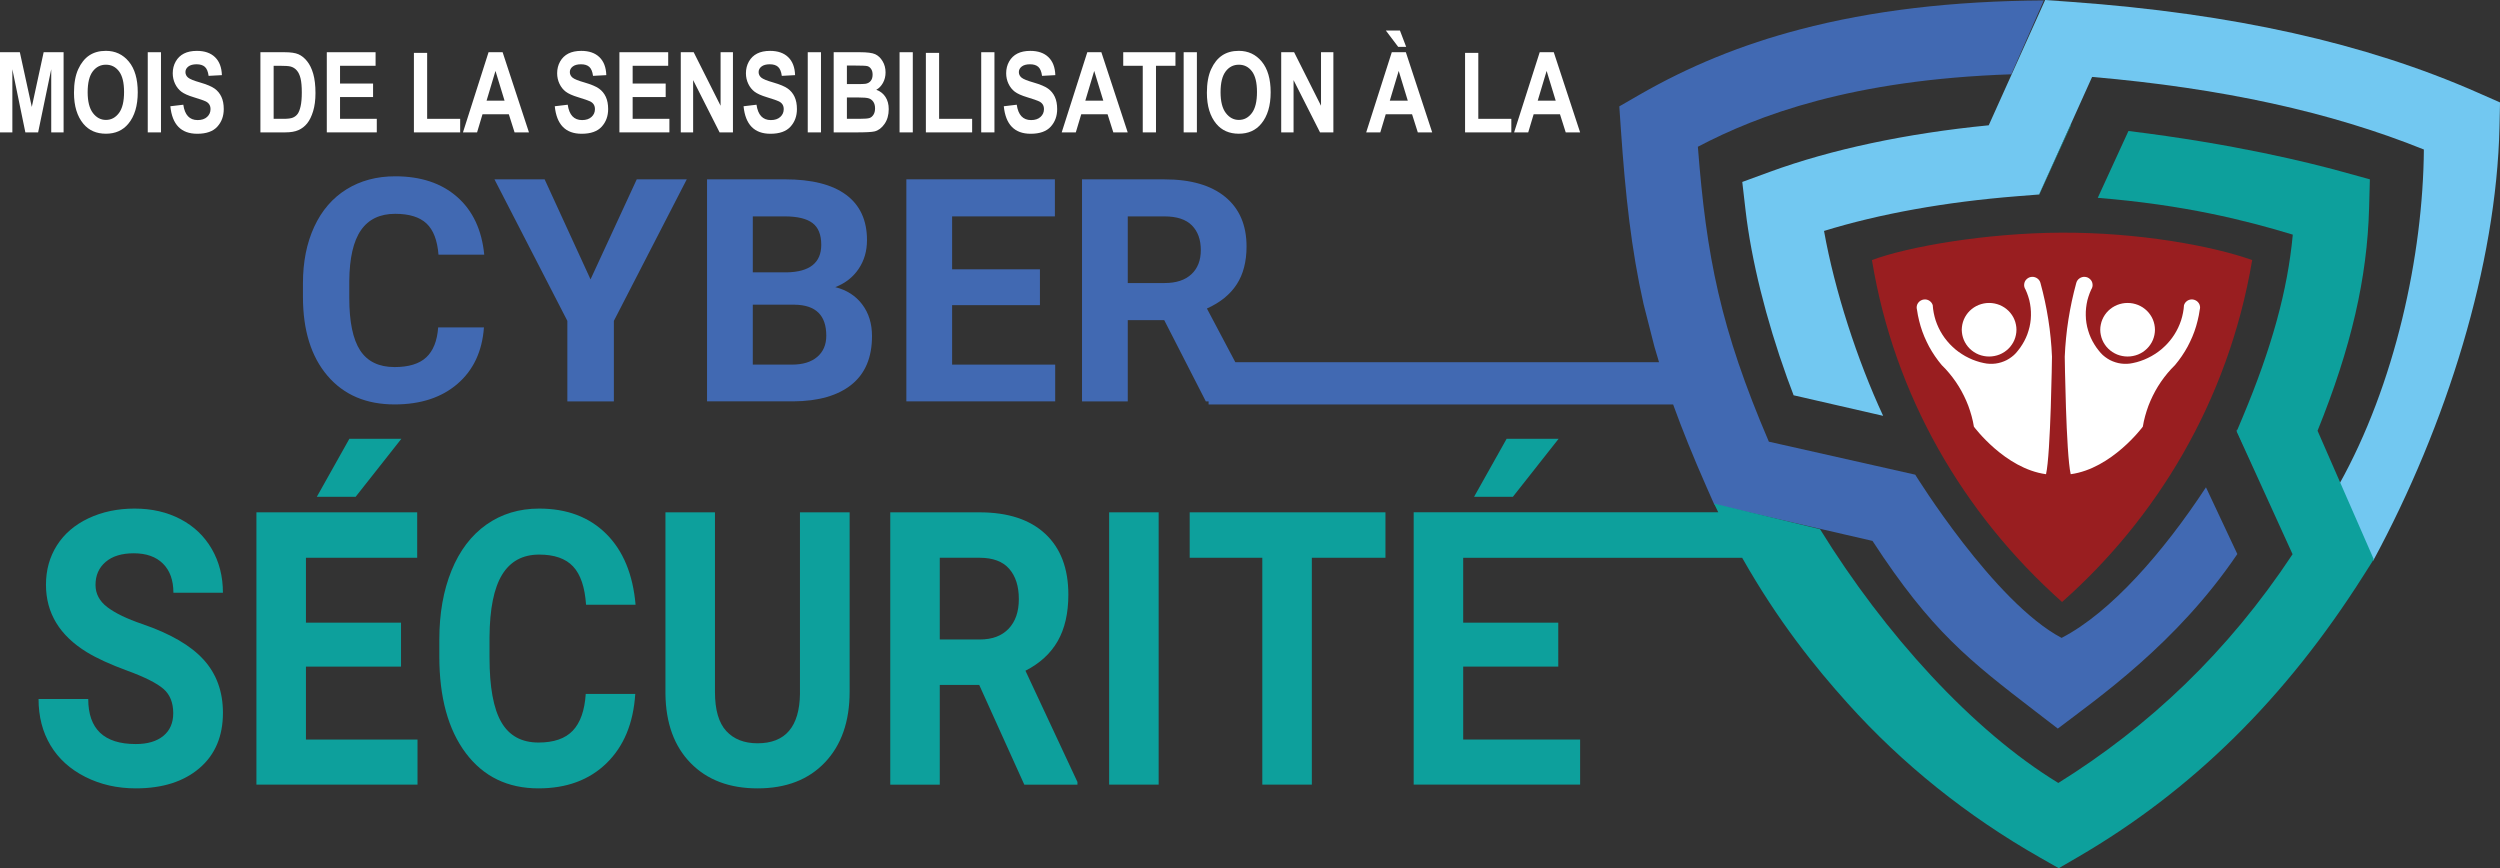 <?xml version="1.0" encoding="utf-8"?>
<!-- Generator: Adobe Illustrator 27.7.0, SVG Export Plug-In . SVG Version: 6.00 Build 0)  -->
<svg version="1.1" id="Layer_1" xmlns="http://www.w3.org/2000/svg" xmlns:xlink="http://www.w3.org/1999/xlink" x="0px" y="0px"
	 viewBox="0 0 1599.98 555.64" style="enable-background:new 0 0 1599.98 555.64;" xml:space="preserve">
<rect x="0" y="0" width="1599.98" height="555.64" fill="#333333" stroke="none"/>
<style type="text/css">
	.st0{fill:#4169B2;}
	.st1{fill:#FFFFFF;}
	.st2{fill:#0DA09C;}
	.st3{fill:#991E20;}
	.st4{fill:#72C8F1;}
</style>
<g>
	<path class="st0" d="M309.72,209.54c-1.11,15.29-6.75,27.33-16.93,36.11c-10.18,8.78-23.6,13.18-40.26,13.18
		c-18.22,0-32.55-6.13-42.99-18.4c-10.44-12.26-15.66-29.1-15.66-50.5v-8.69c0-13.66,2.41-25.7,7.22-36.11
		c4.81-10.41,11.69-18.4,20.64-23.96c8.95-5.56,19.34-8.34,31.18-8.34c16.4,0,29.6,4.39,39.62,13.18
		c10.02,8.78,15.81,21.11,17.37,36.99h-29.28c-0.72-9.17-3.27-15.83-7.66-19.96c-4.39-4.13-11.08-6.2-20.06-6.2
		c-9.76,0-17.06,3.5-21.91,10.49c-4.85,6.99-7.34,17.85-7.47,32.55v10.73c0,15.36,2.33,26.58,6.98,33.67
		c4.65,7.09,11.99,10.64,22.01,10.64c9.04,0,15.79-2.06,20.25-6.2c4.46-4.13,7.01-10.52,7.66-19.18H309.72z"/>
	<path class="st0" d="M377.94,178.8l29.57-64.02h32.01l-46.65,90.57v51.53h-29.77v-51.53l-46.65-90.57h32.11L377.94,178.8z"/>
	<path class="st0" d="M452.5,256.87v-142.1h49.77c17.24,0,30.32,3.3,39.23,9.91c8.91,6.6,13.37,16.28,13.37,29.03
		c0,6.96-1.79,13.09-5.37,18.4c-3.58,5.3-8.56,9.19-14.93,11.66c7.29,1.82,13.03,5.5,17.22,11.03c4.2,5.53,6.29,12.3,6.29,20.3
		c0,13.66-4.36,24.01-13.08,31.04c-8.72,7.03-21.15,10.61-37.28,10.73H452.5z M481.78,174.31h21.67
		c14.77-0.26,22.15-6.15,22.15-17.66c0-6.44-1.87-11.08-5.61-13.91c-3.74-2.83-9.65-4.25-17.71-4.25h-20.49V174.31z M481.78,195
		v38.35h25.08c6.9,0,12.28-1.64,16.15-4.93c3.87-3.28,5.81-7.82,5.81-13.61c0-13.01-6.73-19.62-20.2-19.81H481.78z"/>
	<path class="st0" d="M665.55,195.29h-56.21v38.06h65.97v23.52h-95.25v-142.1h95.06v23.72h-65.78v33.87h56.21V195.29z"/>
	<g>
		<path class="st1" d="M0,84.73V33.42h12.7l7.65,35.03l7.59-35.03H40.7v51.31h-7.91V44.31l-8.39,40.42h-8.17L7.91,44.31v40.42H0z"/>
		<path class="st1" d="M47.35,59.39c0-6.11,0.9-11.15,2.71-15.1c1.81-3.95,4.17-6.9,7.09-8.84c2.92-1.94,6.45-2.91,10.6-2.91
			c6.02,0,10.92,2.3,14.72,6.89c3.79,4.6,5.69,11.14,5.69,19.63c0,8.59-2.01,15.29-6.02,20.12c-3.52,4.27-8.31,6.4-14.35,6.4
			c-6.09,0-10.9-2.11-14.42-6.33C49.36,74.44,47.35,67.81,47.35,59.39z M56.1,59.04c0,5.9,1.12,10.33,3.36,13.28
			c2.24,2.95,5.02,4.43,8.34,4.43c3.34,0,6.11-1.46,8.31-4.39c2.2-2.93,3.29-7.43,3.29-13.49c0-5.95-1.07-10.35-3.21-13.19
			c-2.14-2.85-4.94-4.27-8.39-4.27c-3.46,0-6.27,1.43-8.45,4.3C57.19,48.58,56.1,53.02,56.1,59.04z"/>
		<path class="st1" d="M94.56,84.73V33.42h8.47v51.31H94.56z"/>
		<path class="st1" d="M109.02,68l8.29-0.98c0.93,6.56,3.99,9.83,9.17,9.83c2.57,0,4.58-0.67,6.05-2.01c1.47-1.34,2.2-3,2.2-4.99
			c0-1.17-0.26-2.16-0.77-2.97c-0.51-0.82-1.29-1.49-2.34-2.01c-1.05-0.53-3.59-1.4-7.63-2.64c-3.62-1.09-6.26-2.28-7.94-3.56
			c-1.68-1.28-3.02-2.97-4.01-5.05c-0.99-2.09-1.49-4.33-1.49-6.73c0-2.8,0.64-5.32,1.91-7.55c1.27-2.24,3.03-3.93,5.27-5.07
			c2.24-1.14,5-1.71,8.29-1.71c4.95,0,8.81,1.34,11.58,4.02c2.78,2.68,4.25,6.52,4.41,11.51l-8.5,0.46
			c-0.37-2.75-1.18-4.68-2.41-5.77c-1.24-1.1-3-1.64-5.28-1.64s-4.05,0.48-5.28,1.43c-1.24,0.95-1.86,2.14-1.86,3.56
			c0,1.4,0.56,2.57,1.68,3.52c1.12,0.95,3.7,2,7.74,3.15c4.27,1.24,7.35,2.54,9.25,3.9c1.9,1.36,3.35,3.13,4.35,5.28
			c1,2.16,1.5,4.78,1.5,7.85c0,4.46-1.37,8.2-4.11,11.23c-2.74,3.03-7.03,4.55-12.86,4.55C115.92,85.61,110.18,79.74,109.02,68z"/>
		<path class="st1" d="M166.66,33.42h15.49c3.92,0,6.87,0.44,8.86,1.31c1.99,0.87,3.83,2.35,5.51,4.43c1.68,2.08,3,4.77,3.95,8.08
			s1.43,7.43,1.43,12.35c0,4.43-0.5,8.29-1.5,11.57c-1,3.28-2.27,5.87-3.81,7.79c-1.54,1.91-3.4,3.35-5.58,4.32
			c-2.18,0.97-4.98,1.45-8.41,1.45h-15.94V33.42z M175.13,42.1v33.95h6.37c2.73,0,4.71-0.26,5.93-0.77
			c1.22-0.51,2.23-1.29,3.01-2.33c0.78-1.04,1.43-2.68,1.94-4.91c0.51-2.24,0.77-5.19,0.77-8.85c0-3.8-0.26-6.79-0.79-8.99
			c-0.53-2.19-1.34-3.92-2.45-5.17c-1.11-1.26-2.46-2.09-4.04-2.48c-1.19-0.3-3.49-0.45-6.89-0.45H175.13z"/>
		<path class="st1" d="M209.15,84.73V33.42h31.22v8.68h-22.75v11.37h21.14v8.64h-21.14v13.93h23.52v8.68H209.15z"/>
		<path class="st1" d="M264.9,84.73V33.84h8.47v42.21h21.14v8.68H264.9z"/>
		<path class="st1" d="M338.53,84.73h-9.21l-3.68-11.62H308.8l-3.48,11.62h-9.03l16.38-51.31h9L338.53,84.73z M322.91,64.43
			l-5.81-19.04l-5.7,19.04H322.91z"/>
		<path class="st1" d="M355.05,68l8.29-0.98c0.93,6.56,3.99,9.83,9.17,9.83c2.57,0,4.58-0.67,6.05-2.01c1.47-1.34,2.2-3,2.2-4.99
			c0-1.17-0.26-2.16-0.77-2.97c-0.51-0.82-1.3-1.49-2.35-2.01c-1.05-0.53-3.59-1.4-7.63-2.64c-3.62-1.09-6.26-2.28-7.94-3.56
			c-1.68-1.28-3.02-2.97-4.01-5.05c-0.99-2.09-1.49-4.33-1.49-6.73c0-2.8,0.64-5.32,1.91-7.55c1.27-2.24,3.03-3.93,5.27-5.07
			c2.24-1.14,5-1.71,8.29-1.71c4.95,0,8.81,1.34,11.58,4.02c2.78,2.68,4.25,6.52,4.41,11.51l-8.5,0.46
			c-0.37-2.75-1.18-4.68-2.41-5.77c-1.24-1.1-3-1.64-5.29-1.64c-2.29,0-4.05,0.48-5.28,1.43c-1.24,0.95-1.86,2.14-1.86,3.56
			c0,1.4,0.56,2.57,1.68,3.52c1.12,0.95,3.7,2,7.74,3.15c4.27,1.24,7.35,2.54,9.25,3.9c1.9,1.36,3.35,3.13,4.35,5.28
			c1,2.16,1.5,4.78,1.5,7.85c0,4.46-1.37,8.2-4.11,11.23c-2.74,3.03-7.03,4.55-12.86,4.55C361.96,85.61,356.22,79.74,355.05,68z"/>
		<path class="st1" d="M396.42,84.73V33.42h31.22v8.68h-22.75v11.37h21.14v8.64h-21.14v13.93h23.52v8.68H396.42z"/>
		<path class="st1" d="M435.69,84.73V33.42h8.26l17.22,34.26V33.42h7.91v51.31h-8.54L443.6,51.27v33.46H435.69z"/>
		<path class="st1" d="M475.87,68l8.29-0.98c0.93,6.56,3.99,9.83,9.17,9.83c2.57,0,4.58-0.67,6.05-2.01c1.47-1.34,2.2-3,2.2-4.99
			c0-1.17-0.26-2.16-0.77-2.97c-0.51-0.82-1.3-1.49-2.35-2.01c-1.05-0.53-3.59-1.4-7.63-2.64c-3.62-1.09-6.26-2.28-7.94-3.56
			c-1.68-1.28-3.02-2.97-4.01-5.05c-0.99-2.09-1.49-4.33-1.49-6.73c0-2.8,0.64-5.32,1.91-7.55c1.27-2.24,3.03-3.93,5.27-5.07
			c2.24-1.14,5-1.71,8.29-1.71c4.95,0,8.81,1.34,11.58,4.02c2.78,2.68,4.25,6.52,4.41,11.51l-8.5,0.46
			c-0.37-2.75-1.18-4.68-2.41-5.77c-1.24-1.1-3-1.64-5.29-1.64c-2.29,0-4.05,0.48-5.28,1.43c-1.24,0.95-1.86,2.14-1.86,3.56
			c0,1.4,0.56,2.57,1.68,3.52c1.12,0.95,3.7,2,7.74,3.15c4.27,1.24,7.35,2.54,9.25,3.9c1.9,1.36,3.35,3.13,4.35,5.28
			c1,2.16,1.5,4.78,1.5,7.85c0,4.46-1.37,8.2-4.11,11.23c-2.74,3.03-7.03,4.55-12.86,4.55C482.77,85.61,477.03,79.74,475.87,68z"/>
		<path class="st1" d="M516.95,84.73V33.42h8.47v51.31H516.95z"/>
		<path class="st1" d="M533.54,33.42h16.85c4.6,0,7.84,0.42,9.7,1.26c1.87,0.84,3.45,2.32,4.73,4.44c1.29,2.12,1.93,4.53,1.93,7.21
			c0,2.47-0.55,4.71-1.65,6.7c-1.1,1.99-2.53,3.47-4.29,4.43c2.49,0.89,4.45,2.4,5.86,4.55c1.41,2.15,2.11,4.76,2.11,7.84
			c0,3.73-0.9,6.89-2.69,9.47c-1.8,2.58-3.92,4.17-6.37,4.78c-1.7,0.42-5.66,0.63-11.86,0.63h-14.31V33.42z M542.01,41.96v11.86h5.6
			c3.36,0,5.44-0.06,6.23-0.18c1.45-0.23,2.58-0.84,3.39-1.84c0.82-0.99,1.23-2.34,1.23-4.04c0-1.52-0.33-2.75-1-3.69
			c-0.66-0.94-1.47-1.53-2.41-1.77c-0.94-0.23-3.66-0.35-8.14-0.35H542.01z M542.01,62.37v13.68h7.89c3.46,0,5.68-0.18,6.66-0.54
			c0.98-0.36,1.81-1.07,2.47-2.13c0.67-1.06,1-2.4,1-4.03c0-1.68-0.36-3.05-1.07-4.14c-0.71-1.08-1.66-1.83-2.84-2.23
			c-1.18-0.41-3.59-0.61-7.24-0.61H542.01z"/>
		<path class="st1" d="M575.71,84.73V33.42h8.47v51.31H575.71z"/>
		<path class="st1" d="M592.55,84.73V33.84h8.47v42.21h21.14v8.68H592.55z"/>
		<path class="st1" d="M627.97,84.73V33.42h8.47v51.31H627.97z"/>
		<path class="st1" d="M642.42,68l8.29-0.98c0.93,6.56,3.99,9.83,9.17,9.83c2.57,0,4.58-0.67,6.05-2.01c1.47-1.34,2.2-3,2.2-4.99
			c0-1.17-0.26-2.16-0.77-2.97c-0.51-0.82-1.3-1.49-2.35-2.01c-1.05-0.53-3.59-1.4-7.63-2.64c-3.62-1.09-6.26-2.28-7.94-3.56
			c-1.68-1.28-3.02-2.97-4.01-5.05c-0.99-2.09-1.49-4.33-1.49-6.73c0-2.8,0.64-5.32,1.91-7.55c1.27-2.24,3.03-3.93,5.27-5.07
			c2.24-1.14,5-1.71,8.29-1.71c4.95,0,8.81,1.34,11.58,4.02c2.78,2.68,4.25,6.52,4.41,11.51l-8.5,0.46
			c-0.37-2.75-1.18-4.68-2.41-5.77c-1.24-1.1-3-1.64-5.29-1.64c-2.29,0-4.05,0.48-5.28,1.43c-1.24,0.95-1.86,2.14-1.86,3.56
			c0,1.4,0.56,2.57,1.68,3.52c1.12,0.95,3.7,2,7.74,3.15c4.27,1.24,7.35,2.54,9.25,3.9c1.9,1.36,3.35,3.13,4.35,5.28
			c1,2.16,1.5,4.78,1.5,7.85c0,4.46-1.37,8.2-4.11,11.23c-2.74,3.03-7.03,4.55-12.86,4.55C649.33,85.61,643.59,79.74,642.42,68z"/>
		<path class="st1" d="M721.72,84.73h-9.21l-3.68-11.62h-16.84l-3.48,11.62h-9.03l16.38-51.31h9L721.72,84.73z M706.1,64.43
			l-5.81-19.04l-5.7,19.04H706.1z"/>
		<path class="st1" d="M731.35,84.73V42.1h-12.49v-8.68h33.42v8.68h-12.46v42.63H731.35z"/>
		<path class="st1" d="M757.53,84.73V33.42H766v51.31H757.53z"/>
		<path class="st1" d="M772.4,59.39c0-6.11,0.9-11.15,2.71-15.1c1.81-3.95,4.17-6.9,7.09-8.84c2.92-1.94,6.45-2.91,10.6-2.91
			c6.02,0,10.92,2.3,14.72,6.89c3.79,4.6,5.69,11.14,5.69,19.63c0,8.59-2.01,15.29-6.02,20.12c-3.52,4.27-8.31,6.4-14.35,6.4
			c-6.09,0-10.9-2.11-14.42-6.33C774.41,74.44,772.4,67.81,772.4,59.39z M781.15,59.04c0,5.9,1.12,10.33,3.37,13.28
			c2.24,2.95,5.02,4.43,8.34,4.43c3.34,0,6.11-1.46,8.31-4.39c2.2-2.93,3.29-7.43,3.29-13.49c0-5.95-1.07-10.35-3.21-13.19
			c-2.14-2.85-4.94-4.27-8.39-4.27c-3.46,0-6.27,1.43-8.45,4.3C782.24,48.58,781.15,53.02,781.15,59.04z"/>
		<path class="st1" d="M819.96,84.73V33.42h8.26l17.22,34.26V33.42h7.91v51.31h-8.54l-16.94-33.46v33.46H819.96z"/>
		<path class="st1" d="M916.59,84.73h-9.21l-3.68-11.62h-16.84l-3.48,11.62h-9.03l16.38-51.31h9L916.59,84.73z M899.94,29.99h-5.11
			l-7.91-10.46h9.03L899.94,29.99z M900.97,64.43l-5.81-19.04l-5.7,19.04H900.97z"/>
		<path class="st1" d="M937.63,84.73V33.84h8.47v42.21h21.14v8.68H937.63z"/>
		<path class="st1" d="M1011.26,84.73h-9.21l-3.68-11.62h-16.84l-3.48,11.62h-9.03l16.38-51.31h9L1011.26,84.73z M995.64,64.43
			l-5.81-19.04l-5.7,19.04H995.64z"/>
	</g>
	<path class="st2" d="M67.56,359.66c4.29-3.71,10.32-5.56,18.06-5.56c8.03,0,14.26,2.21,18.7,6.64c4.44,4.43,6.66,10.63,6.66,18.61
		h31.69c0-10.45-2.38-19.79-7.13-28.01c-4.75-8.22-11.43-14.58-20.02-19.09c-8.59-4.51-18.38-6.76-29.37-6.76
		c-10.92,0-20.76,2.08-29.53,6.22c-8.77,4.15-15.49,9.92-20.18,17.3c-4.68,7.38-7.02,15.78-7.02,25.2c0,18.11,8.73,32.52,26.2,43.21
		c6.41,3.91,15.11,7.88,26.09,11.91c10.99,4.03,18.59,7.86,22.82,11.49c4.23,3.63,6.34,8.84,6.34,15.62
		c0,6.22-2.11,11.07-6.34,14.54c-4.23,3.47-10.11,5.21-17.64,5.21c-20.28,0-30.42-9.61-30.42-28.85h-31.8
		c0,11.25,2.55,21.15,7.66,29.68c5.11,8.54,12.52,15.26,22.24,20.17c9.72,4.91,20.49,7.36,32.33,7.36c17.04,0,30.6-4.29,40.67-12.87
		c10.07-8.58,15.11-20.41,15.11-35.49c0-13.56-4.12-24.9-12.36-33.99s-21.38-16.72-39.4-22.86c-9.79-3.35-17.2-6.94-22.24-10.77
		c-5.04-3.83-7.55-8.58-7.55-14.24C61.11,368.26,63.26,363.37,67.56,359.66z"/>
	<polygon class="st2" points="195.8,426.63 256.65,426.63 256.65,398.5 195.8,398.5 195.8,356.96 267,356.96 267,327.88 
		164.11,327.88 164.11,502.15 267.21,502.15 267.21,473.31 195.8,473.31 	"/>
	<polygon class="st2" points="256.86,280.84 223.58,280.84 202.77,317.94 227.6,317.94 	"/>
	<path class="st2" d="M321.35,367.8c5.25-8.58,13.15-12.87,23.72-12.87c9.72,0,16.95,2.53,21.71,7.6
		c4.75,5.07,7.52,13.23,8.29,24.48h31.69c-1.69-19.47-7.96-34.59-18.8-45.36c-10.85-10.77-25.14-16.16-42.89-16.16
		c-12.82,0-24.07,3.41-33.75,10.23c-9.68,6.82-17.13,16.62-22.34,29.39c-5.21,12.77-7.82,27.53-7.82,44.29v10.65
		c0,26.25,5.65,46.9,16.96,61.94c11.3,15.04,26.81,22.56,46.53,22.56c18.03,0,32.55-5.39,43.58-16.16
		c11.02-10.77,17.13-25.53,18.33-44.29h-31.69c-0.7,10.61-3.47,18.45-8.29,23.52c-4.82,5.07-12.13,7.6-21.92,7.6
		c-10.85,0-18.79-4.35-23.82-13.05c-5.04-8.7-7.55-22.46-7.55-41.29v-13.17C313.41,389.68,316.1,376.37,321.35,367.8z"/>
	<path class="st2" d="M511.98,443.86c-0.28,21.23-9.33,31.84-27.15,31.84c-8.52,0-15.2-2.61-20.02-7.84
		c-4.82-5.23-7.24-13.54-7.24-24.96V327.88h-31.69v116.1c0.21,18.83,5.6,33.63,16.16,44.41c10.56,10.77,24.82,16.16,42.78,16.16
		c18.24,0,32.62-5.54,43.15-16.64c10.53-11.09,15.79-26.17,15.79-45.24V327.88h-31.8V443.86z"/>
	<path class="st2" d="M676.93,410.29c4.54-7.94,6.81-17.85,6.81-29.74c0-16.76-4.93-29.72-14.79-38.9
		c-9.86-9.18-23.87-13.76-42.04-13.76h-57.15v174.27h31.69v-63.8h25.25l28.84,63.8h34.02v-1.68l-33.28-71.22
		C665.5,424.55,672.39,418.23,676.93,410.29z M645.5,402.39c-4.37,4.59-10.53,6.88-18.49,6.88h-25.56v-52.31h25.46
		c8.52,0,14.84,2.35,18.96,7.06c4.12,4.71,6.18,11.17,6.18,19.39C652.05,391.48,649.87,397.8,645.5,402.39z"/>
	<rect x="709.84" y="327.88" class="st2" width="31.69" height="174.27"/>
	<polygon class="st2" points="761.39,356.96 807.87,356.96 807.87,502.15 839.56,502.15 839.56,356.96 886.68,356.96 886.68,327.88 
		761.39,327.88 	"/>
	<polygon class="st2" points="997.49,280.84 964.22,280.84 943.4,317.94 968.23,317.94 	"/>
	<path class="st0" d="M1411.8,311.87c-27.07,41.26-60.9,80.11-92.41,96.38c-43.31-22.91-93.66-104.46-93.66-104.46l-93.68-21.12
		c-31.11-72.61-40-118.66-45.43-188.75c38.32-20.16,98.61-42.94,200.57-46.37l20.81-47.28c-58.79,0.38-109.89,6.46-156.02,18.55
		c-37.2,9.74-70.85,23.45-102.89,41.91l-12.75,7.35l0.98,14.35c2.92,42.58,6.69,77.21,14.55,112.2l6.94,27.22
		c0.94,3.29,1.92,6.6,2.95,9.94H790.59l-18.18-34.34c8.52-3.84,14.88-8.99,19.08-15.47c4.2-6.47,6.29-14.56,6.29-24.25
		c0-13.66-4.55-24.24-13.66-31.72c-9.11-7.48-22.06-11.22-38.84-11.22h-52.8v142.1h29.28v-52.02h23.33l26.64,52.02h1.76v1.95h297.3
		c5.97,16.51,13.05,33.99,21.51,53.13l4.79,10.83l101.29,23.37c37.81,58,62.06,76.64,104.54,109.31l14.06,10.81
		c25.15-19.2,76-54.23,114.89-111.7L1411.8,311.87z M762.46,175.53c-4.03,3.74-9.73,5.61-17.08,5.61h-23.62v-42.65h23.52
		c7.87,0,13.71,1.92,17.52,5.76c3.81,3.84,5.71,9.11,5.71,15.81C768.51,166.63,766.49,171.79,762.46,175.53z"/>
	<g>
		<path class="st3" d="M1319.71,385.26c-63.4-56.43-107.48-132.22-121.68-218.82c22.6-8.49,72.75-17.32,121.16-17.54
			c48.94-0.22,96.15,8.28,122.19,17.54C1426.02,257.49,1379.52,332.33,1319.71,385.26z"/>
	</g>
	<g>
		<g>
			<polygon class="st1" points="1255.86,214.37 1256.28,216 1256.85,217.59 1257.59,219.12 1258.47,220.55 1259.48,221.9 
				1260.63,223.15 1261.91,224.28 1263.29,225.29 1264.77,226.16 1266.32,226.88 1267.94,227.44 1269.61,227.84 1271.29,228.09 
				1273.03,228.17 1274.73,228.09 1276.42,227.84 1278.09,227.44 1279.72,226.88 1281.26,226.16 1282.74,225.29 1284.12,224.28 
				1285.4,223.15 1286.55,221.9 1287.56,220.55 1288.45,219.12 1289.18,217.59 1289.76,216 1290.17,214.37 1290.43,212.71 
				1290.52,211.02 1290.43,209.35 1290.17,207.7 1289.76,206.06 1289.18,204.47 1288.45,202.94 1287.56,201.51 1286.55,200.16 
				1285.4,198.91 1284.12,197.78 1282.74,196.77 1281.26,195.9 1279.72,195.18 1278.09,194.62 1276.42,194.21 1274.73,193.96 
				1273.03,193.89 1271.29,193.96 1269.61,194.21 1267.94,194.62 1266.32,195.18 1264.77,195.9 1263.29,196.77 1261.91,197.78 
				1260.63,198.91 1259.48,200.16 1258.47,201.51 1257.59,202.94 1256.85,204.47 1256.28,206.06 1255.86,207.7 1255.61,209.35 
				1255.5,211.02 1255.61,212.71 			"/>
			<path class="st1" d="M1313.25,228.27l-0.33-5.97l-0.51-5.94l-0.66-5.95l-0.85-5.92l-1.01-5.9l-1.17-5.86l-1.34-5.83l-1.5-5.8
				l-0.3-0.85l-0.44-0.78l-0.59-0.71l-0.7-0.58l-0.78-0.47l-0.87-0.33l-0.9-0.18l-0.9-0.02l-0.92,0.14l-0.87,0.28l-0.81,0.45
				l-0.71,0.56l-0.62,0.66l-0.49,0.77l-0.33,0.84l-0.18,0.89l-0.04,0.91l0.12,0.89l0.29,0.87l0.43,0.78l0.97,2.26l0.82,2.31
				l0.69,2.36l0.49,2.4l0.34,2.42l0.19,2.46l0.02,2.43l-0.12,2.46l-0.3,2.42l-0.46,2.42l-0.64,2.36l-0.76,2.34l-0.94,2.28l-1.08,2.2
				l-1.24,2.14l-1.35,2.05l-1.5,1.95l-1.2,1.44l-1.31,1.32l-1.45,1.19l-1.52,1.06l-1.62,0.95l-1.71,0.78l-1.77,0.64l-1.81,0.49
				l-1.88,0.33l-1.88,0.16h-1.87l-1.89-0.16l-1.85-0.33l-2.49-0.58l-2.43-0.75l-2.39-0.89l-2.32-1.05l-2.27-1.17l-2.18-1.32
				l-2.1-1.43l-2-1.55l-1.89-1.7l-1.79-1.77l-1.67-1.91l-1.56-1.98l-1.43-2.1l-1.28-2.15l-1.15-2.24l-1.01-2.31l-0.87-2.36
				l-0.69-2.4l-0.55-2.43l-0.4-2.48l-0.24-2.5l-0.35-0.83l-0.48-0.77l-0.62-0.66l-0.72-0.56l-0.8-0.43l-0.88-0.28l-0.9-0.12
				l-0.9,0.04l-0.9,0.19l-0.85,0.35l-0.78,0.46l-0.69,0.61l-0.57,0.71l-0.44,0.78l-0.27,0.87l-0.14,0.89l0.05,0.89l0.18,0.89
				l0.58,3.51l0.78,3.47l0.92,3.42l1.11,3.39l1.29,3.32l1.47,3.25l1.6,3.18l1.79,3.09l1.94,3l2.09,2.9l2.23,2.8l2.45,2.5l2.3,2.62
				l2.19,2.74l2.04,2.82l1.72,2.64l0.19,0.29l1.75,3l1.6,3.08l1.47,3.16l1.31,3.21l1.13,3.28l0.99,3.32l0.83,3.37l0.64,3.4
				c0,0,19.83,26.83,46.16,30.42C1312.45,290.38,1313.25,228.27,1313.25,228.27z"/>
		</g>
		<g>
			<polygon class="st1" points="1378.81,214.37 1378.39,216 1377.82,217.59 1377.08,219.12 1376.19,220.55 1375.18,221.9 
				1374.03,223.15 1372.75,224.28 1371.38,225.29 1369.89,226.16 1368.35,226.88 1366.72,227.44 1365.06,227.84 1363.37,228.09 
				1361.64,228.17 1359.93,228.09 1358.24,227.84 1356.57,227.44 1354.95,226.88 1353.41,226.16 1351.92,225.29 1350.54,224.28 
				1349.27,223.15 1348.11,221.9 1347.1,220.55 1346.22,219.12 1345.49,217.59 1344.91,216 1344.5,214.37 1344.23,212.71 
				1344.14,211.02 1344.23,209.35 1344.5,207.7 1344.91,206.06 1345.49,204.47 1346.22,202.94 1347.1,201.51 1348.11,200.16 
				1349.27,198.91 1350.54,197.78 1351.92,196.77 1353.41,195.9 1354.95,195.18 1356.57,194.62 1358.24,194.21 1359.93,193.96 
				1361.64,193.89 1363.37,193.96 1365.06,194.21 1366.72,194.62 1368.35,195.18 1369.89,195.9 1371.38,196.77 1372.75,197.78 
				1374.03,198.91 1375.18,200.16 1376.19,201.51 1377.08,202.94 1377.82,204.47 1378.39,206.06 1378.81,207.7 1379.06,209.35 
				1379.16,211.02 1379.06,212.71 			"/>
			<path class="st1" d="M1321.42,228.27l0.33-5.97l0.51-5.94l0.66-5.95l0.85-5.92l1.01-5.9l1.17-5.86l1.34-5.83l1.5-5.8l0.3-0.85
				l0.44-0.78l0.59-0.71l0.7-0.58l0.78-0.47l0.87-0.33l0.9-0.18l0.9-0.02l0.92,0.14l0.87,0.28l0.81,0.45l0.71,0.56l0.62,0.66
				l0.49,0.77l0.33,0.84l0.18,0.89l0.04,0.91l-0.12,0.89l-0.29,0.87l-0.43,0.78l-0.97,2.26l-0.82,2.31l-0.69,2.36l-0.49,2.4
				l-0.34,2.42l-0.19,2.46l-0.02,2.43l0.12,2.46l0.3,2.42l0.46,2.42l0.64,2.36l0.76,2.34l0.94,2.28l1.08,2.2l1.24,2.14l1.35,2.05
				l1.5,1.95l1.2,1.44l1.31,1.32l1.45,1.19l1.52,1.06l1.62,0.95l1.71,0.78l1.77,0.64l1.81,0.49l1.88,0.33l1.88,0.16h1.87l1.89-0.16
				l1.85-0.33l2.49-0.58l2.43-0.75l2.39-0.89l2.32-1.05l2.27-1.17l2.18-1.32l2.1-1.43l2-1.55l1.89-1.7l1.79-1.77l1.67-1.91
				l1.56-1.98l1.43-2.1l1.28-2.15l1.15-2.24l1.01-2.31l0.87-2.36l0.69-2.4l0.55-2.43l0.4-2.48l0.24-2.5l0.35-0.83l0.48-0.77
				l0.62-0.66l0.72-0.56l0.8-0.43l0.88-0.28l0.9-0.12l0.9,0.04l0.9,0.19l0.85,0.35l0.78,0.46l0.69,0.61l0.57,0.71l0.44,0.78
				l0.27,0.87l0.14,0.89l-0.05,0.89l-0.18,0.89l-0.58,3.51l-0.78,3.47l-0.92,3.42l-1.11,3.39l-1.29,3.32l-1.47,3.25l-1.6,3.18
				l-1.79,3.09l-1.94,3l-2.09,2.9l-2.23,2.8l-2.45,2.5l-2.3,2.62l-2.19,2.74l-2.04,2.82l-1.72,2.64l-0.19,0.29l-1.75,3l-1.6,3.08
				l-1.47,3.16l-1.31,3.21l-1.13,3.28l-0.99,3.32l-0.83,3.37l-0.64,3.4c0,0-19.83,26.83-46.16,30.42
				C1322.22,290.38,1321.42,228.27,1321.42,228.27z"/>
		</g>
	</g>
	<path class="st4" d="M1585.56,59.2c-71.62-31.57-156.63-50.54-259.88-57.99L1308.87,0l-36.1,80.19
		c-52.62,5.15-100.86,15.41-140.27,29.86l-17.46,6.4l2.1,18.16c3.65,31.6,13.08,69.65,26.57,107.13c1.37,3.8,2.77,7.54,4.19,11.24
		l57.29,13.15c-16.6-35.75-31.03-80.2-37.83-118.33c35.51-10.96,77.78-18.58,123.52-22.21l14.18-1.12l33.87-75.24
		c83.08,7.19,152.85,22.46,212.33,46.46c-0.54,67.75-18.44,150.35-54.3,214.42l21.87,48.71c47.02-86.95,78.9-189.26,80.83-277.77
		l0.34-15.49L1585.56,59.2z"/>
	<path class="st0" d="M1448.79,312.85l-17.07-38.05c-0.11,0.21-0.22,0.43-0.33,0.64L1448.79,312.85z"/>
	<path class="st2" d="M1325.51,79.96c-0.11-0.01-0.22-0.02-0.33-0.03l-20.33,44.68c0.05,0,0.1,0,0.15,0L1325.51,79.96z"/>
	<path class="st2" d="M1483.22,275.68c21.57-53.42,31.79-97.77,32.99-142.68l0.49-18.22l-17.9-4.93
		c-20.86-5.75-68.82-17.73-136.61-26.01l-19.64,42.78c55.06,4.41,94.72,14.39,124.82,23.55c-3.29,35.62-13.47,72.49-32.1,116.87
		l-3.82,9.09l35.78,78.57c-41.53,62.8-91.98,110.28-149.92,146.39c-54.95-33.45-111.17-95.45-152.51-162.42l-67.82-16.39
		c0.89,1.88,1.79,3.74,2.69,5.58H904.74v174.27h106.52v-28.85h-74.83v-46.68h60.85V398.5h-60.85v-41.53h178.54
		c22.92,40.52,46.7,70,67.52,93.16c34.94,38.87,76.31,72.05,122.95,98.61l12.13,6.91l12.06-7.01
		c73.23-42.58,133.09-101.57,182.99-180.33l6.57-10.36L1483.22,275.68z"/>
</g>
</svg>
